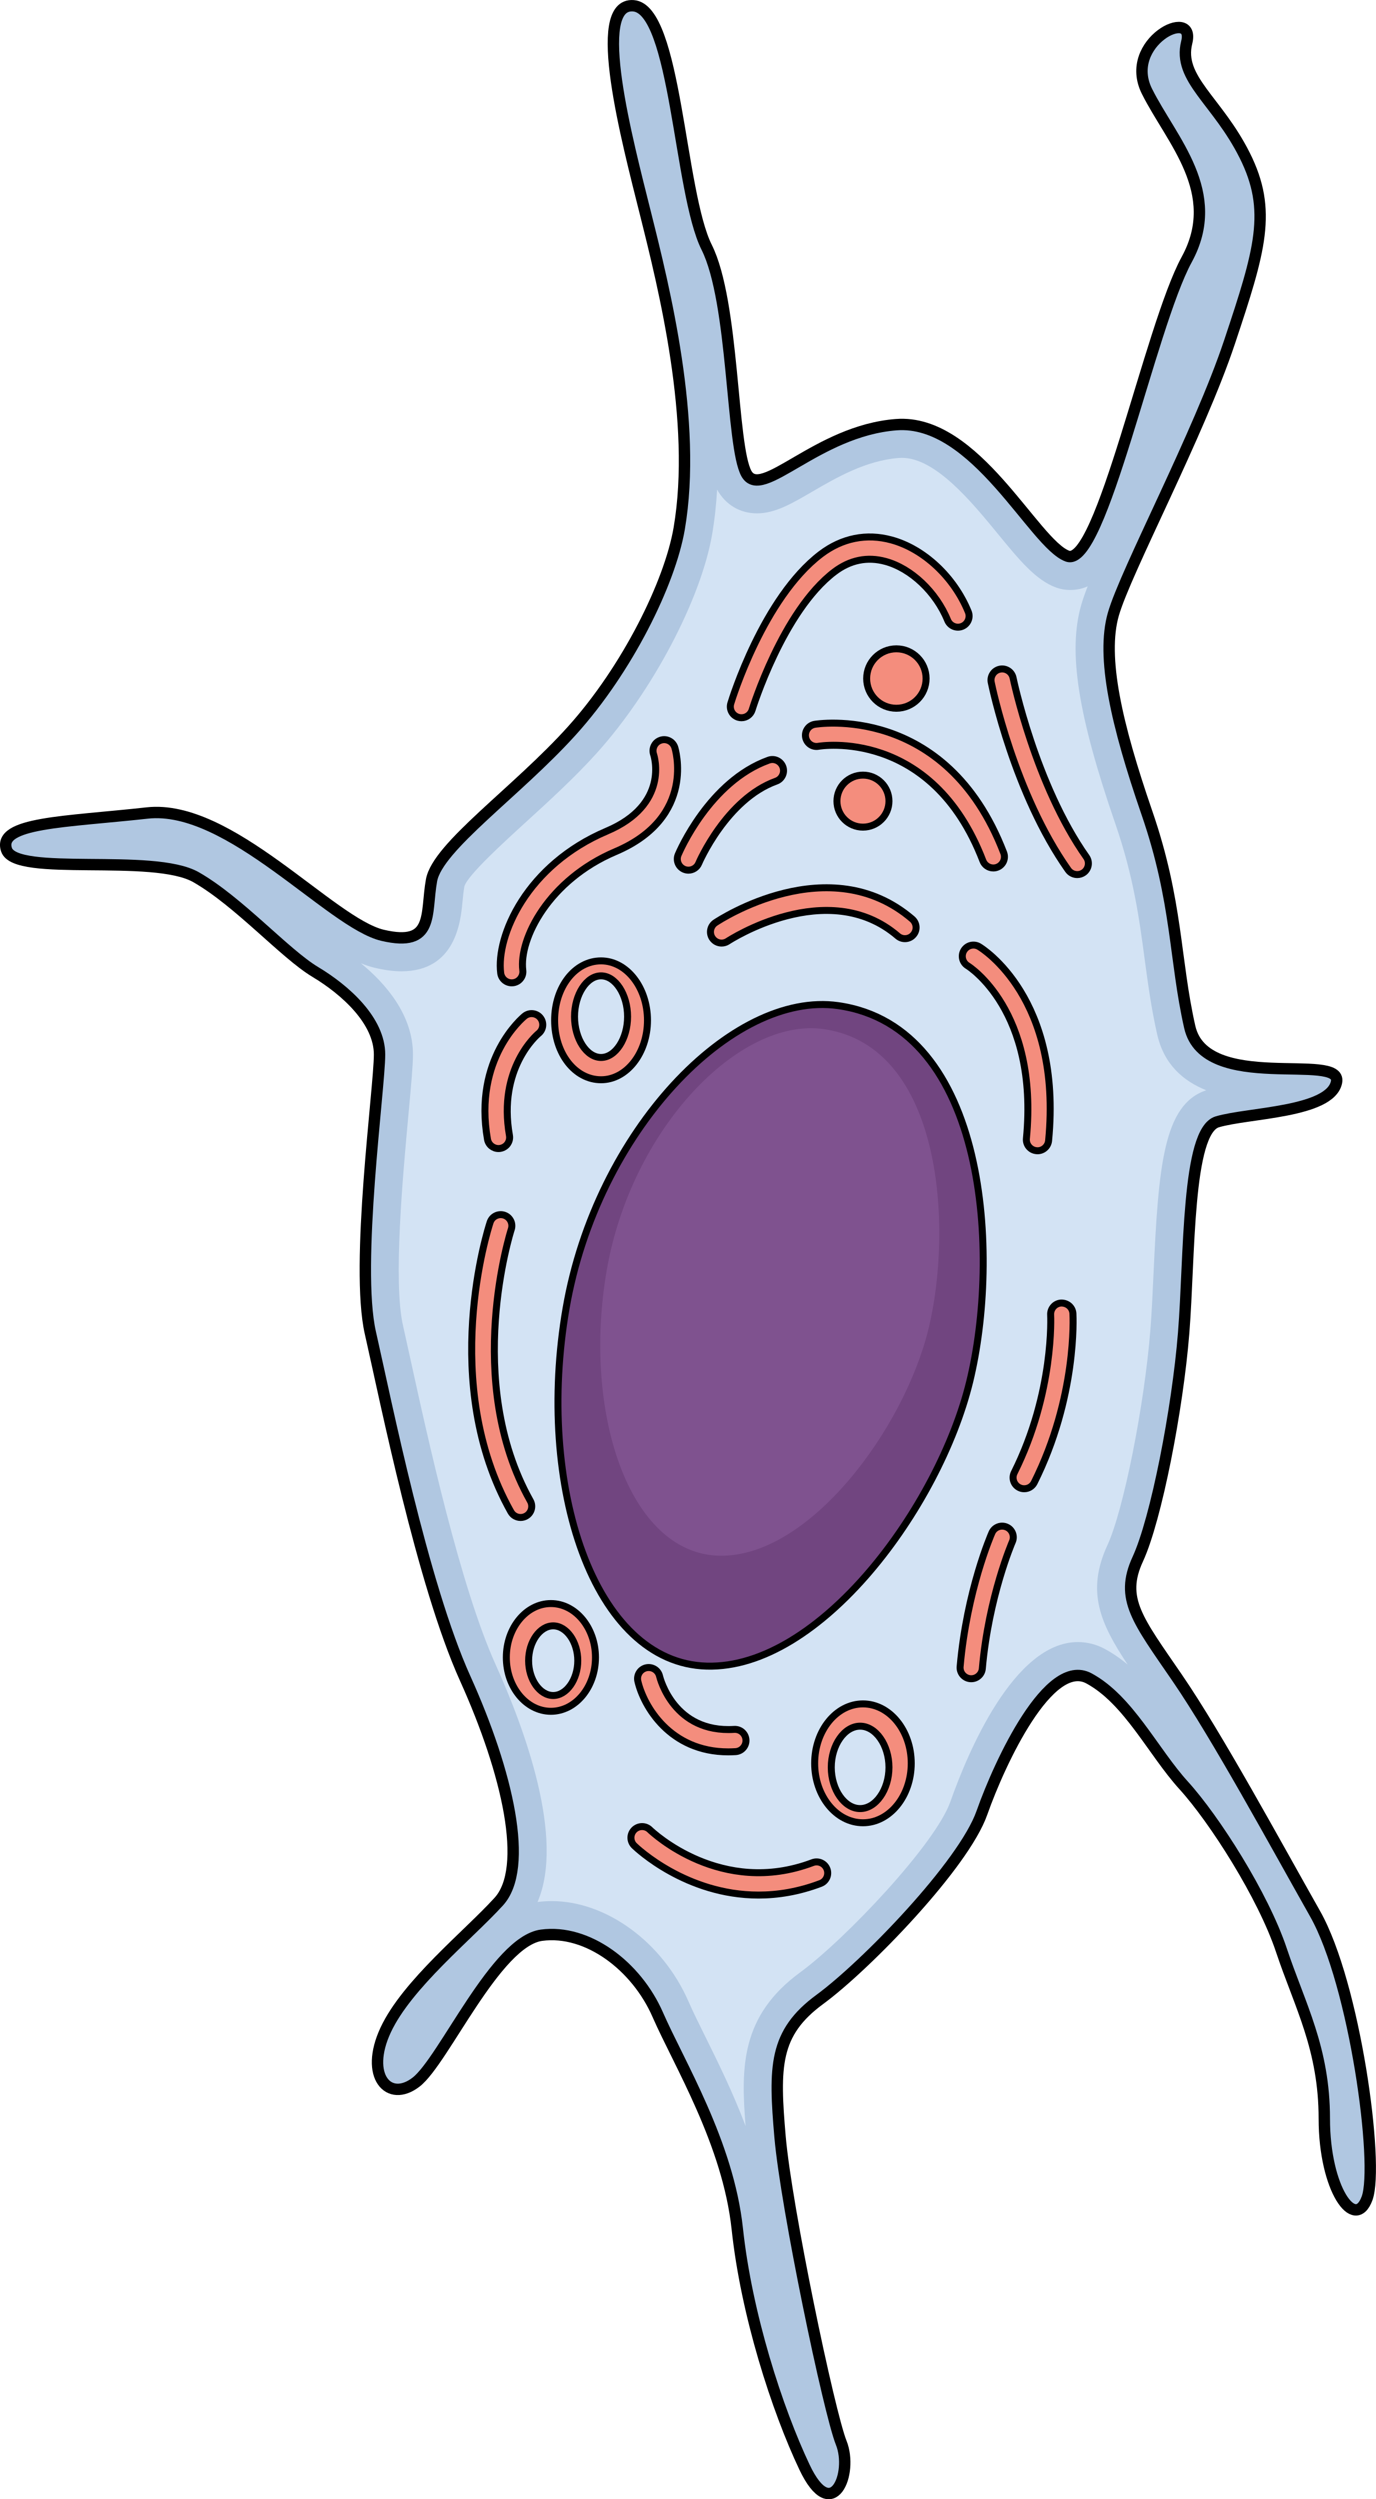 <?xml version="1.0" encoding="utf-8"?>
<!-- Generator: Adobe Illustrator 16.0.0, SVG Export Plug-In . SVG Version: 6.00 Build 0)  -->
<!DOCTYPE svg PUBLIC "-//W3C//DTD SVG 1.1//EN" "http://www.w3.org/Graphics/SVG/1.1/DTD/svg11.dtd">
<svg version="1.1" id="Layer_1" xmlns="http://www.w3.org/2000/svg" xmlns:xlink="http://www.w3.org/1999/xlink" x="0px" y="0px"
	 width="148.08px" height="268.938px" viewBox="0 0 148.08 268.938" enable-background="new 0 0 148.08 268.938"
	 xml:space="preserve">
<g>
	<path fill="#B0C7E1" d="M73.092,56.884C72.084,62.756,67.499,72.02,61.575,78.6c-5.922,6.583-14.477,12.505-15.135,16.123
		c-0.658,3.619,0.328,7.24-5.266,5.924c-5.594-1.315-16.453-14.15-25.336-13.161c-8.885,0.985-16.123,0.988-15.137,3.949
		c0.988,2.96,15.793,0.327,20.4,2.96c4.607,2.634,9.543,8.225,12.834,10.199s6.91,5.266,6.91,8.884
		c0,3.62-2.633,22.706-0.988,29.944c1.646,7.24,5.594,26.984,10.201,37.184c4.607,10.201,6.91,20.402,3.619,24.021
		s-9.871,8.883-12.174,13.82c-2.303,4.934,0.328,7.896,3.289,5.594c2.963-2.307,8.557-15.137,13.492-15.795
		c4.936-0.66,10.201,3.289,12.502,8.555c2.305,5.266,7.568,13.82,8.557,23.031c0.986,9.215,4.277,19.414,7.238,25.666
		c2.963,6.252,5.266,0.662,3.949-2.631c-1.316-3.291-5.924-25.338-6.582-32.906c-0.656-7.568-0.656-11.186,4.279-14.807
		c4.934-3.619,15.463-14.475,17.439-20.07c1.973-5.594,7.238-16.781,11.516-14.479s6.91,7.898,10.201,11.518
		c3.289,3.619,8.555,11.846,10.527,17.766c1.977,5.924,4.607,10.529,4.607,18.098s3.291,12.176,4.607,8.557
		c1.314-3.619-1.316-23.033-5.594-30.6c-4.277-7.568-10.529-19.086-14.807-25.338c-4.279-6.252-6.254-8.555-4.279-12.832
		c1.977-4.279,4.279-16.123,4.938-24.35c0.656-8.227,0.328-21.719,3.619-22.705c3.291-0.988,12.174-0.986,12.832-4.277
		s-14.148,1.316-15.795-5.924c-1.645-7.238-1.314-13.492-4.605-23.032c-3.291-9.544-4.936-16.781-3.619-21.389
		c1.316-4.605,9.213-19.414,12.502-29.285c3.291-9.87,4.607-14.15,1.646-20.071c-2.961-5.924-7.238-8.227-6.252-12.177
		c0.986-3.946-6.91,0-4.277,5.266c2.631,5.267,8.227,10.857,4.277,18.098c-3.949,7.238-9.213,33.231-12.834,31.918
		c-3.619-1.316-9.869-14.807-18.426-14.148c-8.555,0.659-14.477,8.227-16.123,5.264c-1.646-2.961-1.316-18.425-4.277-24.349
		c-2.961-5.922-3.291-25.666-7.896-25.994c-4.607-0.331-0.658,14.477,1.314,22.374C71.446,30.889,75.067,45.366,73.092,56.884z"/>
	
		<path fill="none" stroke="#000000" stroke-width="1.224" stroke-linecap="round" stroke-linejoin="round" stroke-miterlimit="10" d="
		M73.092,56.884C72.084,62.756,67.499,72.02,61.575,78.6c-5.922,6.583-14.477,12.505-15.135,16.123
		c-0.658,3.619,0.328,7.24-5.266,5.924c-5.594-1.315-16.453-14.15-25.336-13.161c-8.885,0.985-16.123,0.988-15.137,3.949
		c0.988,2.96,15.793,0.327,20.4,2.96c4.607,2.634,9.543,8.225,12.834,10.199s6.91,5.266,6.91,8.884
		c0,3.62-2.633,22.706-0.988,29.944c1.646,7.24,5.594,26.984,10.201,37.184c4.607,10.201,6.91,20.402,3.619,24.021
		s-9.871,8.883-12.174,13.82c-2.303,4.934,0.328,7.896,3.289,5.594c2.963-2.307,8.557-15.137,13.492-15.795
		c4.936-0.66,10.201,3.289,12.502,8.555c2.305,5.266,7.568,13.82,8.557,23.031c0.986,9.215,4.277,19.414,7.238,25.666
		c2.963,6.252,5.266,0.662,3.949-2.631c-1.316-3.291-5.924-25.338-6.582-32.906c-0.656-7.568-0.656-11.186,4.279-14.807
		c4.934-3.619,15.463-14.475,17.439-20.07c1.973-5.594,7.238-16.781,11.516-14.479s6.91,7.898,10.201,11.518
		c3.289,3.619,8.555,11.846,10.527,17.766c1.977,5.924,4.607,10.529,4.607,18.098s3.291,12.176,4.607,8.557
		c1.314-3.619-1.316-23.033-5.594-30.6c-4.277-7.568-10.529-19.086-14.807-25.338c-4.279-6.252-6.254-8.555-4.279-12.832
		c1.977-4.279,4.279-16.123,4.938-24.35c0.656-8.227,0.328-21.719,3.619-22.705c3.291-0.988,12.174-0.986,12.832-4.277
		s-14.148,1.316-15.795-5.924c-1.645-7.238-1.314-13.492-4.605-23.032c-3.291-9.544-4.936-16.781-3.619-21.389
		c1.316-4.605,9.213-19.414,12.502-29.285c3.291-9.87,4.607-14.15,1.646-20.071c-2.961-5.924-7.238-8.227-6.252-12.177
		c0.986-3.946-6.91,0-4.277,5.266c2.631,5.267,8.227,10.857,4.277,18.098c-3.949,7.238-9.213,33.231-12.834,31.918
		c-3.619-1.316-9.869-14.807-18.426-14.148c-8.555,0.659-14.477,8.227-16.123,5.264c-1.646-2.961-1.316-18.425-4.277-24.349
		c-2.961-5.922-3.291-25.666-7.896-25.994c-4.607-0.331-0.658,14.477,1.314,22.374C71.446,30.889,75.067,45.366,73.092,56.884z"/>
	<path fill="#D3E3F4" d="M80.239,228.783c-1.35-3.584-2.957-6.832-4.305-9.559c-0.732-1.48-1.365-2.76-1.848-3.865
		c-2.779-6.35-8.828-10.785-14.711-10.785c-0.512,0-1.025,0.033-1.527,0.1c2.949-6.863-1.391-18.641-4.51-25.549
		c-3.822-8.459-7.297-24.324-9.164-32.848c-0.309-1.418-0.58-2.652-0.807-3.652c-1.066-4.689-0.02-16.081,0.607-22.888
		c0.271-2.959,0.469-5.097,0.469-6.26c0-4.263-2.943-7.641-5.607-9.823c0.514,0.211,1.018,0.377,1.514,0.494
		c1.064,0.25,1.996,0.373,2.852,0.373c5.854,0,6.373-5.401,6.566-7.436c0.059-0.608,0.113-1.183,0.211-1.719
		c0.385-1.214,4.139-4.639,6.623-6.906c2.463-2.246,5.252-4.792,7.648-7.453c5.98-6.646,11.191-16.537,12.389-23.518
		c0.268-1.563,0.439-3.171,0.533-4.807c0.004,0.007,0.008,0.017,0.014,0.024c0.895,1.611,2.455,2.536,4.279,2.536
		c1.945-0.002,3.709-1.03,5.945-2.333c2.566-1.494,5.758-3.354,9.32-3.629c0.109-0.007,0.221-0.012,0.33-0.012
		c3.621,0,7.512,4.746,10.352,8.211c2.268,2.767,4.059,4.952,6.24,5.743c0.482,0.176,0.986,0.265,1.498,0.265
		c0.688,0,1.316-0.126,1.902-0.392c-0.297,0.767-0.533,1.438-0.697,2.01c-1.43,5.007-0.363,11.828,3.678,23.551
		c1.967,5.701,2.57,10.204,3.152,14.558c0.35,2.599,0.709,5.285,1.348,8.101c0.734,3.229,2.799,5.011,5.279,6.007
		c-4.611,1.524-5.141,8.186-5.674,19.739c-0.102,2.198-0.195,4.272-0.34,6.075c-0.652,8.16-2.896,19.402-4.617,23.129
		c-2.316,5.02-0.756,8.445,2.174,12.859c-0.762-0.637-1.58-1.211-2.467-1.688c-0.91-0.488-1.885-0.736-2.896-0.736
		c-6.906,0-11.895,12.018-13.719,17.186c-1.598,4.527-11.254,14.76-16.174,18.367C79.731,216.924,79.723,222.443,80.239,228.783z"/>
	<path fill="#714580" stroke="#000000" stroke-width="0.75" stroke-miterlimit="10" d="M90.202,108.215
		c-11.404-1.631-25.994,13.49-29.285,32.576c-3.291,19.084,2.961,38.17,15.137,38.498c12.174,0.33,25.008-17.111,28.299-30.602
		C107.641,135.197,106.325,110.518,90.202,108.215z"/>
	<path fill="#7F528F" d="M88.639,110.74c-9.094-1.298-20.725,10.756-23.348,25.972c-2.623,15.215,2.359,30.43,12.066,30.694
		c9.707,0.262,19.938-13.643,22.563-24.398C102.543,132.252,101.493,112.577,88.639,110.74z"/>
	<path fill="#F48D7D" stroke="#000000" stroke-width="0.75" stroke-miterlimit="10" d="M79.795,77.236
		c-0.117,0-0.234-0.016-0.35-0.051c-0.633-0.194-0.992-0.864-0.797-1.497c0.139-0.462,3.512-11.36,9.691-16.06
		c2.281-1.73,4.906-2.258,7.592-1.526c3.49,0.95,6.736,3.988,8.27,7.734c0.252,0.613-0.043,1.313-0.656,1.564
		c-0.611,0.253-1.313-0.042-1.564-0.655c-1.24-3.037-3.926-5.58-6.68-6.33c-1.967-0.538-3.82-0.159-5.51,1.122
		c-5.57,4.235-8.816,14.743-8.85,14.849C80.784,76.903,80.311,77.236,79.795,77.236z"/>
	<path fill="#F48D7D" stroke="#000000" stroke-width="0.75" stroke-miterlimit="10" d="M55.071,105.762
		c-0.596,0-1.113-0.441-1.188-1.049c-0.5-3.996,2.783-11.616,11.418-15.278c6.748-2.861,5.109-8.045,5.035-8.262
		c-0.209-0.631,0.131-1.311,0.76-1.519c0.625-0.213,1.307,0.131,1.516,0.759c0.025,0.075,2.389,7.513-6.375,11.229
		c-7.17,3.04-10.4,9.372-9.975,12.773c0.082,0.656-0.385,1.255-1.041,1.338C55.17,105.761,55.12,105.762,55.071,105.762z"/>
	<path fill="#F48D7D" stroke="#000000" stroke-width="0.75" stroke-miterlimit="10" d="M53.645,123.594
		c-0.572,0-1.078-0.408-1.182-0.992c-1.531-8.678,3.768-13.079,3.994-13.262c0.512-0.418,1.27-0.338,1.686,0.178
		c0.416,0.513,0.338,1.267-0.174,1.685c-0.203,0.166-4.416,3.767-3.143,10.983c0.115,0.653-0.32,1.273-0.973,1.389
		C53.784,123.589,53.713,123.594,53.645,123.594z"/>
	<path fill="#F48D7D" stroke="#000000" stroke-width="0.75" stroke-miterlimit="10" d="M56.024,163.295
		c-0.42,0-0.828-0.221-1.047-0.613c-7.775-13.852-2.463-30.452-2.232-31.152c0.207-0.631,0.883-0.968,1.512-0.767
		c0.629,0.206,0.973,0.886,0.768,1.514c-0.055,0.161-5.207,16.315,2.045,29.231c0.324,0.578,0.119,1.309-0.459,1.633
		C56.424,163.246,56.223,163.295,56.024,163.295z"/>
	<path fill="#F48D7D" stroke="#000000" stroke-width="0.75" stroke-miterlimit="10" d="M78.377,188.516
		c-6.271,0-9.105-4.906-9.734-7.605c-0.15-0.645,0.25-1.291,0.895-1.441c0.646-0.145,1.289,0.252,1.439,0.893
		c0.068,0.273,1.559,6.135,8.029,5.734c0.666-0.041,1.23,0.461,1.271,1.121c0.043,0.664-0.461,1.232-1.121,1.273
		C78.891,188.506,78.631,188.516,78.377,188.516z"/>
	<path fill="#F48D7D" stroke="#000000" stroke-width="0.75" stroke-miterlimit="10" d="M81.631,203.926
		c-7.783,0-13.09-5.041-13.369-5.313c-0.475-0.459-0.486-1.219-0.025-1.693c0.459-0.473,1.219-0.49,1.693-0.029
		c0.309,0.297,7.693,7.252,17.523,3.543c0.619-0.234,1.311,0.078,1.545,0.697c0.234,0.621-0.078,1.313-0.697,1.547
		C85.936,203.572,83.696,203.926,81.631,203.926z"/>
	<path fill="#F48D7D" stroke="#000000" stroke-width="0.75" stroke-miterlimit="10" d="M111.651,123.832
		c-0.037,0-0.076-0.003-0.115-0.008c-0.66-0.063-1.143-0.648-1.078-1.309c1.338-13.822-6.242-18.54-6.318-18.587
		c-0.566-0.34-0.752-1.078-0.41-1.645c0.34-0.569,1.076-0.755,1.645-0.412c0.367,0.22,8.953,5.559,7.471,20.875
		C112.784,123.368,112.262,123.832,111.651,123.832z"/>
	<path fill="#F48D7D" stroke="#000000" stroke-width="0.75" stroke-miterlimit="10" d="M110.223,160.201
		c-0.18,0-0.363-0.037-0.535-0.125c-0.594-0.295-0.834-1.018-0.537-1.609c4.324-8.648,3.922-16.904,3.916-16.986
		c-0.035-0.664,0.471-1.229,1.131-1.266c0.676-0.01,1.227,0.471,1.266,1.131c0.02,0.363,0.439,8.982-4.166,18.193
		C111.086,159.961,110.663,160.201,110.223,160.201z"/>
	<path fill="#F48D7D" stroke="#000000" stroke-width="0.75" stroke-miterlimit="10" d="M104.52,180.646
		c-0.035,0-0.07-0.002-0.105-0.004c-0.66-0.059-1.148-0.643-1.09-1.301c0.723-8.186,3.314-14.152,3.424-14.404
		c0.268-0.605,0.979-0.877,1.58-0.611c0.607,0.264,0.883,0.971,0.617,1.578c-0.025,0.059-2.547,5.877-3.232,13.65
		C105.659,180.176,105.135,180.646,104.52,180.646z"/>
	<path fill="#F48D7D" stroke="#000000" stroke-width="0.75" stroke-miterlimit="10" d="M77.657,101.483
		c-0.387,0-0.768-0.188-0.998-0.534c-0.367-0.551-0.219-1.296,0.332-1.663c0.496-0.331,12.27-8.025,21.176-0.388
		c0.504,0.433,0.561,1.188,0.131,1.689c-0.432,0.506-1.189,0.565-1.691,0.132c-7.543-6.466-18.178,0.491-18.285,0.562
		C78.118,101.417,77.885,101.483,77.657,101.483z"/>
	<path fill="#F48D7D" stroke="#000000" stroke-width="0.75" stroke-miterlimit="10" d="M74.088,93.638
		c-0.154,0-0.313-0.03-0.463-0.093c-0.609-0.258-0.898-0.959-0.643-1.57c0.135-0.32,3.367-7.882,9.734-10.173
		c0.623-0.228,1.309,0.101,1.535,0.722c0.223,0.623-0.1,1.312-0.723,1.534c-5.365,1.934-8.307,8.776-8.334,8.847
		C75.002,93.362,74.557,93.638,74.088,93.638z"/>
	<path fill="#F48D7D" stroke="#000000" stroke-width="0.75" stroke-miterlimit="10" d="M106.895,93.402
		c-0.48,0-0.936-0.293-1.119-0.77c-5.521-14.358-17.563-12.347-17.684-12.327c-0.656,0.124-1.275-0.312-1.395-0.966
		c-0.119-0.65,0.314-1.273,0.965-1.394c0.139-0.023,14.125-2.366,20.352,13.825c0.238,0.618-0.07,1.312-0.689,1.551
		C107.184,93.376,107.04,93.402,106.895,93.402z"/>
	<path fill="#F48D7D" stroke="#000000" stroke-width="0.75" stroke-miterlimit="10" d="M115.93,94.114
		c-0.377,0-0.748-0.176-0.98-0.507c-5.785-8.193-8.18-19.699-8.279-20.184c-0.131-0.649,0.287-1.282,0.936-1.415
		c0.645-0.133,1.283,0.286,1.416,0.935c0.023,0.115,2.398,11.503,7.887,19.28c0.381,0.54,0.252,1.288-0.289,1.672
		C116.411,94.044,116.168,94.114,115.93,94.114z"/>
	<path fill="#F48D7D" stroke="#000000" stroke-width="0.75" stroke-miterlimit="10" d="M64.684,116.191
		c-2.803,0-4.998-2.812-4.998-6.397s2.195-6.396,4.998-6.396c2.756,0,4.996,2.87,4.996,6.396
		C69.68,113.321,67.44,116.191,64.684,116.191z M64.684,105.009c-1.549,0-2.855,2.012-2.855,4.392s1.307,4.392,2.855,4.392
		c1.547,0,2.854-2.012,2.854-4.392S66.231,105.009,64.684,105.009z"/>
	<path fill="#F48D7D" stroke="#000000" stroke-width="0.75" stroke-miterlimit="10" d="M92.868,196.145
		c-2.867,0-5.197-2.869-5.197-6.396s2.33-6.396,5.197-6.396c2.865,0,5.197,2.869,5.197,6.396S95.733,196.145,92.868,196.145z
		 M92.563,185.75c-1.684,0-3.105,2.029-3.105,4.436c0,2.402,1.422,4.434,3.105,4.434c1.682,0,3.104-2.031,3.104-4.434
		C95.667,187.779,94.245,185.75,92.563,185.75z"/>
	<path fill="#F48D7D" stroke="#000000" stroke-width="0.75" stroke-miterlimit="10" d="M59.286,184.15
		c-2.645,0-4.797-2.6-4.797-5.797c0-3.195,2.152-5.797,4.797-5.797c2.646,0,4.797,2.602,4.797,5.797
		C64.083,181.551,61.932,184.15,59.286,184.15z M59.532,174.955c-1.434,0-2.645,1.717-2.645,3.748c0,2.033,1.211,3.748,2.645,3.748
		s2.646-1.715,2.646-3.748C62.178,176.672,60.965,174.955,59.532,174.955z"/>
	<circle fill="#F48D7D" stroke="#000000" stroke-width="0.75" stroke-miterlimit="10" cx="96.464" cy="73.016" r="3.198"/>
	<circle fill="#F48D7D" stroke="#000000" stroke-width="0.75" stroke-miterlimit="10" cx="92.868" cy="86.208" r="2.799"/>
</g>
</svg>

